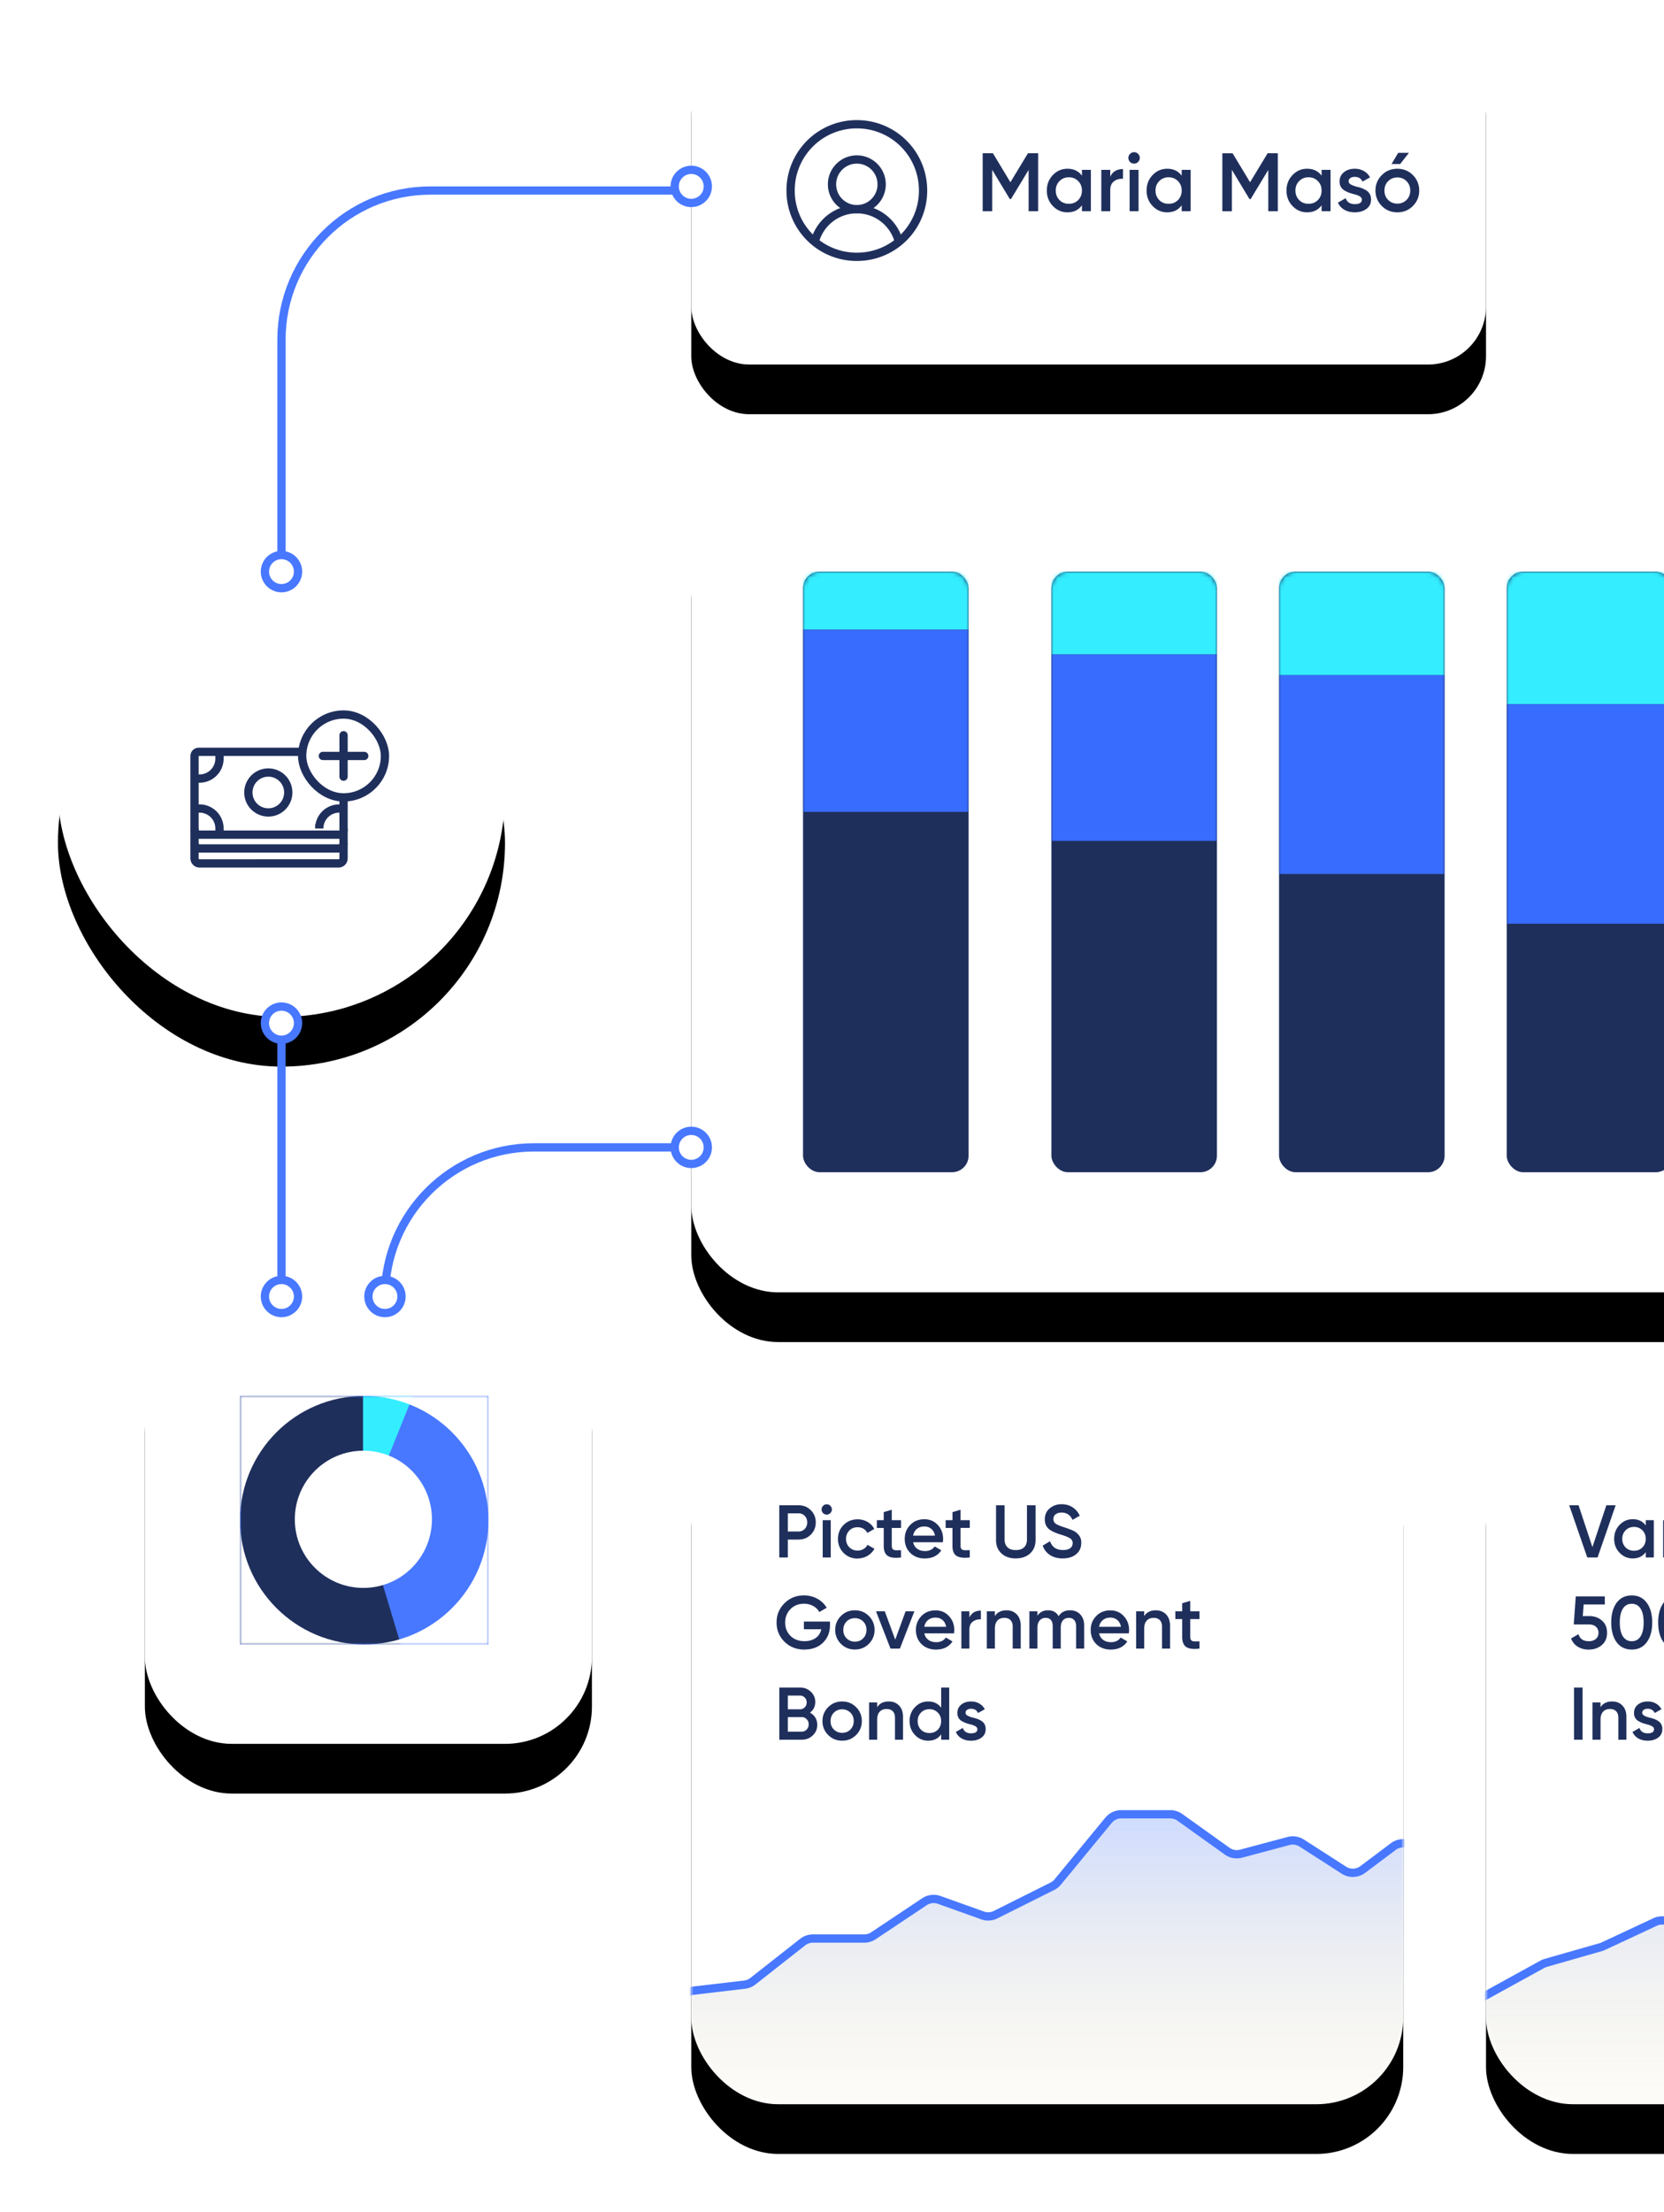 <svg xmlns="http://www.w3.org/2000/svg" xmlns:xlink="http://www.w3.org/1999/xlink" width="402" height="534"><style><![CDATA[.B{fill:#fff}.C{fill:#1f2f5c}.D{stroke-width:2}.E{fill:#000}.F{fill:#34edff}.G{mask:url(#R)}.H{fill:#386cff}.I{fill-rule:nonzero}.J{stroke:#4878ff}]]></style><defs><rect id="A" width="192" height="86" rx="14"/><filter x="-14.1%" y="-17.4%" width="128.1%" height="162.8%" id="B"><feOffset dy="12" in="SourceAlpha"/><feGaussianBlur stdDeviation="7"/><feColorMatrix values="0 0 0 0 0 0 0 0 0 0 0 0 0 0 0 0 0 0 0.087 0"/></filter><rect id="C" width="108" height="108" rx="54"/><filter x="-25.0%" y="-13.9%" width="150.0%" height="150.0%" id="D"><feOffset dy="12" in="SourceAlpha"/><feGaussianBlur stdDeviation="7"/><feColorMatrix values="0 0 0 0 0 0 0 0 0 0 0 0 0 0 0 0 0 0 0.087 0"/></filter><rect id="E" width="108" height="108" rx="21"/><path id="F" d="M0 0h60v60H0z"/><rect id="G" width="485" height="200" rx="21"/><filter x="-5.6%" y="-7.5%" width="111.1%" height="127.0%" id="H"><feOffset dy="12" in="SourceAlpha"/><feGaussianBlur stdDeviation="7"/><feColorMatrix values="0 0 0 0 0 0 0 0 0 0 0 0 0 0 0 0 0 0 0.087 0"/></filter><rect id="I" width="40" height="145" rx="4"/><rect id="J" width="40" height="145" rx="4"/><rect id="K" width="40" height="145" rx="4"/><rect id="L" width="40" height="145" rx="4"/><rect id="M" width="172" height="172" rx="21"/><filter x="-15.7%" y="-8.7%" width="131.4%" height="131.4%" id="N"><feOffset dy="12" in="SourceAlpha"/><feGaussianBlur stdDeviation="7"/><feColorMatrix values="0 0 0 0 0 0 0 0 0 0 0 0 0 0 0 0 0 0 0.087 0"/></filter><linearGradient x1="50.421%" y1="98.771%" x2="50.421%" y2="0.843%" id="O"><stop stop-color="#e5bb28" stop-opacity="0" offset="0%"/><stop stop-color="#386cff" stop-opacity=".238" offset="100%"/></linearGradient><rect id="P" width="172" height="172" rx="21"/><path id="Q" d="M69 66.128h0v3.615c0 .666-.537 1.205-1.2 1.205H34.2c-.663 0-1.2-.54-1.2-1.205v-3.615"/></defs><g transform="translate(14 2)" fill="none" fill-rule="evenodd"><g transform="translate(153)"><use filter="url(#B)" xlink:href="#A" class="E"/><use xlink:href="#A" class="B"/><path d="M72.7 49V39l4.26 7.06h.28l4.26-7.04V49h2.3V35h-2.46l-4.24 7-4.22-7H70.4v14h2.3zm18.18.26c1.52 0 2.687-.567 3.5-1.7h0V49h2.16V39h-2.16v1.42c-.813-1.12-1.98-1.68-3.5-1.68-1.373 0-2.547.507-3.52 1.52S85.9 42.52 85.9 44s.487 2.727 1.46 3.74 2.147 1.52 3.52 1.52zm.34-2.06c-.907 0-1.66-.3-2.26-.9-.6-.627-.9-1.393-.9-2.3 0-.92.3-1.68.9-2.28.6-.613 1.353-.92 2.26-.92s1.66.307 2.26.92c.6.6.9 1.36.9 2.28s-.3 1.687-.9 2.3c-.6.6-1.353.9-2.26.9zm10 1.8v-5.04c0-1.027.307-1.76.92-2.2.627-.453 1.347-.653 2.16-.6h0v-2.34c-1.507 0-2.533.62-3.08 1.86h0V39h-2.16v10h2.16zm5.76-11.5a1.31 1.31 0 0 0 .96-.4c.28-.28.42-.607.42-.98a1.31 1.31 0 0 0-.4-.96 1.3 1.3 0 0 0-.98-.42 1.3 1.3 0 0 0-.98.42 1.31 1.31 0 0 0-.4.96c0 .373.133.7.4.98.28.267.607.4.98.4zm1.08 11.5V39h-2.16v10h2.16zm6.92.26c1.52 0 2.687-.567 3.5-1.7h0V49h2.16V39h-2.16v1.42c-.813-1.12-1.98-1.68-3.5-1.68-1.373 0-2.547.507-3.52 1.52S110 42.52 110 44s.487 2.727 1.46 3.74 2.147 1.52 3.52 1.52zm.34-2.06c-.907 0-1.66-.3-2.26-.9-.6-.627-.9-1.393-.9-2.3 0-.92.3-1.68.9-2.28.6-.613 1.353-.92 2.26-.92s1.66.307 2.26.92c.6.6.9 1.36.9 2.28s-.3 1.687-.9 2.3c-.6.6-1.353.9-2.26.9zM130.6 49V39l4.26 7.06h.28l4.26-7.04V49h2.3V35h-2.46L135 42l-4.22-7h-2.48v14h2.3zm18.18.26c1.52 0 2.687-.567 3.5-1.7h0V49h2.16V39h-2.16v1.42c-.813-1.12-1.98-1.68-3.5-1.68-1.373 0-2.547.507-3.52 1.52s-1.46 2.26-1.46 3.74.487 2.727 1.46 3.74 2.147 1.52 3.52 1.52zm.34-2.06c-.907 0-1.66-.3-2.26-.9-.6-.627-.9-1.393-.9-2.3 0-.92.3-1.68.9-2.28.6-.613 1.353-.92 2.26-.92s1.66.307 2.26.92c.6.6.9 1.36.9 2.28s-.3 1.687-.9 2.3c-.6.6-1.353.9-2.26.9zm11.2 2.06c1.107 0 2.033-.273 2.78-.82s1.12-1.3 1.12-2.26c.013-.507-.083-.95-.3-1.33s-.503-.687-.9-.92-.753-.4-1.1-.53-.753-.233-1.22-.34c-.613-.173-1.08-.357-1.4-.55s-.48-.443-.48-.75a.89.89 0 0 1 .41-.78c.273-.187.623-.28 1.05-.28.92 0 1.547.38 1.88 1.14h0l1.82-1.02a3.74 3.74 0 0 0-1.49-1.53c-.647-.367-1.383-.55-2.2-.55-1.04 0-1.913.28-2.62.84a2.71 2.71 0 0 0-1.04 2.22c-.013.493.083.927.3 1.3s.507.673.9.9a7.11 7.11 0 0 0 1.08.52c.327.12.73.24 1.2.36 1.267.307 1.9.733 1.9 1.28 0 .747-.567 1.12-1.7 1.12-1.147 0-1.887-.48-2.22-1.44h0l-1.86 1.08c.32.733.833 1.307 1.54 1.72s1.553.62 2.54.62zm10.94-11.66l2.12-2.7h-2.6l-1.6 2.7h2.08zm-.68 11.66c1.48 0 2.727-.507 3.74-1.52a5.09 5.09 0 0 0 1.54-3.74 5.09 5.09 0 0 0-1.54-3.74c-1.013-1.013-2.26-1.52-3.74-1.52s-2.727.507-3.74 1.52A5.09 5.09 0 0 0 165.3 44a5.09 5.09 0 0 0 1.54 3.74c1.013 1.013 2.26 1.52 3.74 1.52zm0-2.1c-.88 0-1.62-.3-2.22-.9s-.9-1.353-.9-2.26.3-1.66.9-2.26 1.34-.9 2.22-.9 1.62.3 2.22.9.9 1.353.9 2.26-.3 1.66-.9 2.26-1.34.9-2.22.9z" class="C I"/><g stroke="#1f2f5c" class="D"><path d="M50.052 55.956C48.747 51.64 44.74 48.5 40 48.5c-4.757 0-8.775 3.163-10.065 7.5"/><path d="M40 28a15.95 15.95 0 0 0-16 16 15.95 15.95 0 0 0 16 16 15.95 15.95 0 0 0 16-16 15.95 15.95 0 0 0-16-16z"/><circle cx="40" cy="42.5" r="6"/></g></g><g transform="translate(0 135.5)"><use filter="url(#D)" xlink:href="#C" class="E"/><use xlink:href="#C" class="B"/><g stroke="#1f2f5c" class="D"><use xlink:href="#Q"/><use xlink:href="#Q" y="-3.615"/><rect x="33" y="44" width="36" height="20" rx="1"/><circle cx="50.821" cy="53.821" r="4.821"/><path d="M63.128 45.64a4.82 4.82 0 0 0 4.821 4.821"/><path d="M39.026 45.64a4.82 4.82 0 0 1-4.821 4.821m28.923 12.052a4.82 4.82 0 0 1 4.821-4.821m-28.923 4.82a4.82 4.82 0 0 0-4.821-4.821" stroke-linecap="square"/><rect x="59" y="35" width="20" height="20" rx="10" class="B"/><g stroke-linecap="round" stroke-linejoin="round"><path d="M69 40v10"/><path d="M64 45h10"/></g></g></g><g transform="translate(21 311)"><use filter="url(#D)" xlink:href="#E" class="E"/><use xlink:href="#E" class="B"/><g transform="translate(23 24)"><mask id="R" class="B"><use xlink:href="#F"/></mask><use fill="#4878ff" xlink:href="#F"/><path d="M0 0h29.73v29.793L38.815 60H0z" class="C G"/><path transform="matrix(-1 0 0 1 89.289 0)" d="M59.573 0v29.858L47.547 0H29.716z" class="F G"/><g class="B G"><path d="M60 0v60H30c16.57 0 30-13.43 30-30S46.57 0 30 0 0 13.43 0 30s13.43 30 30 30H0V0h60z"/><circle cx="29.787" cy="29.787" r="16.564"/></g></g></g><g transform="translate(153 110)"><use filter="url(#H)" xlink:href="#G" class="E"/><use xlink:href="#G" class="B"/><g transform="translate(27 26)"><mask id="S" class="B"><use xlink:href="#I"/></mask><use xlink:href="#I" class="C"/><path mask="url(#S)" d="M0 0h40v14H0z" class="F"/><path mask="url(#S)" d="M0 14h40v44H0z" class="H"/><g transform="translate(60)"><mask id="T" class="B"><use xlink:href="#J"/></mask><use xlink:href="#J" class="C"/><path mask="url(#T)" d="M0 0h40v20H0z" class="F"/><path mask="url(#T)" d="M0 20h40v45H0z" class="H"/></g><g transform="translate(115)"><mask id="U" class="B"><use xlink:href="#K"/></mask><use xlink:href="#K" class="C"/><path mask="url(#U)" d="M0 0h40v25H0z" class="F"/><path mask="url(#U)" d="M0 25h40v48H0z" class="H"/></g><g transform="translate(170)"><mask id="V" class="B"><use xlink:href="#L"/></mask><use xlink:href="#L" class="C"/><path mask="url(#V)" d="M0 0h40v32H0z" class="F"/><path mask="url(#V)" d="M0 32h40v53H0z" class="H"/></g></g></g><g transform="translate(153 334)"><mask id="W" class="B"><use xlink:href="#M"/></mask><use filter="url(#N)" xlink:href="#M" class="E"/><use xlink:href="#M" class="B"/><path d="M23.33 40v-4.32h2.574c1.188 0 2.178-.396 2.97-1.188.804-.804 1.206-1.788 1.206-2.952 0-1.176-.402-2.16-1.206-2.952-.792-.792-1.782-1.188-2.97-1.188h0-4.644V40h2.07zm2.574-6.264H23.33v-4.392h2.574c.612 0 1.116.207 1.512.62s.594.94.594 1.575-.198 1.16-.594 1.575-.9.62-1.512.62h0zm6.822-4.086c.336 0 .624-.12.864-.36.252-.252.378-.546.378-.882s-.12-.624-.36-.864a1.17 1.17 0 0 0-.882-.378 1.17 1.17 0 0 0-.882.378c-.24.24-.36.528-.36.864s.12.63.36.882c.252.24.546.36.882.36zM33.698 40v-9h-1.944v9h1.944zm6.498.234c.864 0 1.66-.2 2.385-.63s1.28-1 1.665-1.7h0l-1.674-.954c-.216.432-.537.77-.963 1.017a2.81 2.81 0 0 1-1.431.369c-.792 0-1.458-.27-1.998-.8-.528-.552-.792-1.224-.792-2.016s.264-1.464.792-2.016c.54-.54 1.206-.8 1.998-.8.54 0 1.017.123 1.43.37s.723.585.927 1.017h0l1.674-.972c-.36-.708-.9-1.272-1.62-1.692s-1.518-.63-2.394-.63c-1.356 0-2.5.456-3.402 1.368-.9.9-1.35 2.022-1.35 3.366 0 1.32.45 2.442 1.35 3.366.912.912 2.046 1.368 3.402 1.368zm7.272-.62c.648.438 1.716.567 3.204.387h0v-1.746l-1.233.01c-.33-.018-.58-.108-.747-.27s-.252-.43-.252-.8h0v-4.32h2.232V31H48.44v-2.52l-1.944.576V31H44.84v1.872h1.656v4.32c0 1.176.324 1.983.972 2.42zm9 .62c1.752 0 3.066-.654 3.942-1.962h0l-1.602-.936c-.528.744-1.302 1.116-2.322 1.116-.756 0-1.39-.186-1.9-.558s-.837-.894-.98-1.566h7.164c.048-.3.072-.57.072-.8 0-1.32-.426-2.442-1.278-3.366s-1.932-1.386-3.24-1.386c-1.404 0-2.544.456-3.42 1.368-.888.912-1.332 2.034-1.332 3.366 0 1.368.45 2.502 1.35 3.402.912.888 2.094 1.332 3.546 1.332zm2.412-5.5h-5.292c.132-.684.438-1.224.918-1.62s1.08-.594 1.8-.594c.66 0 1.22.192 1.683.576s.76.93.89 1.638h0zm5.202 4.87c.648.438 1.716.567 3.204.387h0v-1.746l-1.233.01c-.33-.018-.58-.108-.747-.27s-.252-.43-.252-.8h0v-4.32h2.232V31h-2.232v-2.52l-1.944.576V31h-1.656v1.872H63.1v4.32c0 1.176.324 1.983.972 2.42zm14.328.62c1.416 0 2.562-.396 3.438-1.188.888-.816 1.332-1.9 1.332-3.222h0V27.4H81.1v8.298c0 .78-.23 1.395-.693 1.845s-1.13.675-2.007.675-1.545-.225-2.007-.675-.693-1.065-.693-1.845h0V27.4h-2.07v8.424c0 1.332.444 2.406 1.332 3.222.876.792 2.022 1.188 3.438 1.188zm11.34 0c1.344 0 2.418-.33 3.222-1 .828-.672 1.242-1.578 1.242-2.718.072-.996-.36-1.86-1.296-2.592-.228-.18-.534-.348-.918-.504l-.936-.36-1.044-.36c-.972-.3-1.638-.585-1.998-.855s-.54-.64-.54-1.107c0-.48.18-.86.54-1.143s.84-.423 1.44-.423c1.236 0 2.118.588 2.646 1.764h0l1.746-1.008c-.408-.876-.993-1.557-1.755-2.043s-1.64-.73-2.637-.73c-1.128 0-2.082.33-2.862 1-.792.648-1.188 1.53-1.188 2.646s.408 1.962 1.224 2.538c.672.444 1.554.828 2.646 1.152 1.068.324 1.812.624 2.232.9a1.32 1.32 0 0 1 .63 1.17c0 .504-.198.906-.594 1.206s-.978.45-1.746.45c-1.584 0-2.628-.708-3.132-2.124h0L84.9 37.138c.336.972.927 1.73 1.773 2.277s1.875.82 3.087.82zm-62.406 22c1.848 0 3.336-.546 4.464-1.638 1.14-1.104 1.7-2.52 1.7-4.248h0v-.864h-6.3v1.854h4.212c-.192.888-.642 1.6-1.35 2.106s-1.614.774-2.718.774c-1.38 0-2.508-.426-3.384-1.278-.852-.852-1.278-1.926-1.278-3.222 0-1.284.426-2.364 1.278-3.24.852-.864 1.938-1.296 3.258-1.296.816 0 1.554.18 2.214.54s1.158.846 1.494 1.458h0l1.782-1.026c-.54-.924-1.3-1.653-2.277-2.187s-2.05-.8-3.213-.8c-1.872 0-3.444.636-4.716 1.908-1.26 1.26-1.9 2.802-1.9 4.626 0 1.836.63 3.384 1.9 4.644 1.272 1.26 2.88 1.9 4.824 1.9zm12.186 0c1.332 0 2.454-.456 3.366-1.368a4.58 4.58 0 0 0 1.386-3.366 4.58 4.58 0 0 0-1.386-3.366c-.912-.912-2.034-1.368-3.366-1.368s-2.454.456-3.366 1.368a4.58 4.58 0 0 0-1.386 3.366 4.58 4.58 0 0 0 1.386 3.366c.912.912 2.034 1.368 3.366 1.368zm0-1.9c-.792 0-1.458-.27-1.998-.8s-.8-1.218-.8-2.034.27-1.494.8-2.034 1.206-.8 1.998-.8 1.458.27 1.998.8.8 1.218.8 2.034-.27 1.494-.8 2.034-1.206.8-1.998.8zM50.402 62l3.5-9h-2.124l-2.502 6.84-2.52-6.84h-2.124l3.5 9h2.25zm8.766.234c1.752 0 3.066-.654 3.942-1.962h0l-1.602-.936c-.528.744-1.302 1.116-2.322 1.116-.756 0-1.39-.186-1.9-.558s-.837-.894-.98-1.566h7.164c.048-.3.072-.57.072-.8 0-1.32-.426-2.442-1.278-3.366s-1.932-1.386-3.24-1.386c-1.404 0-2.544.456-3.42 1.368-.888.912-1.332 2.034-1.332 3.366 0 1.368.45 2.502 1.35 3.402.912.888 2.094 1.332 3.546 1.332zm2.412-5.5h-5.292c.132-.684.438-1.224.918-1.62s1.08-.594 1.8-.594c.66 0 1.22.192 1.683.576s.76.93.89 1.638h0zM67.196 62v-4.536c0-.924.276-1.584.828-1.98.564-.408 1.212-.588 1.944-.54h0v-2.106c-1.356 0-2.28.558-2.772 1.674h0V53h-1.944v9h1.944zm6.156 0v-4.824c0-.852.204-1.497.612-1.935s.966-.657 1.674-.657c.624 0 1.116.18 1.476.54s.54.876.54 1.548h0V62h1.944v-5.526c0-1.14-.315-2.043-.945-2.71s-1.467-1-2.51-1c-1.26 0-2.2.462-2.8 1.386h0V53h-1.944v9h1.944zm10.278 0v-5.04c0-.768.183-1.356.55-1.764s.85-.612 1.45-.612c.54 0 .957.17 1.25.513s.44.825.44 1.45h0V62h1.944v-5.04c0-.78.174-1.37.522-1.773s.828-.603 1.44-.603c.54 0 .966.174 1.278.522s.468.828.468 1.44h0V62h1.944v-5.58c0-1.116-.312-2.004-.936-2.664s-1.446-1-2.466-1c-1.248 0-2.166.474-2.754 1.422-.552-.948-1.404-1.422-2.556-1.422-1.14 0-1.998.438-2.574 1.314h0V53h-1.944v9h1.944zm17.766.234c1.752 0 3.066-.654 3.942-1.962h0l-1.602-.936c-.528.744-1.302 1.116-2.322 1.116-.756 0-1.39-.186-1.9-.558s-.837-.894-.98-1.566h7.164c.048-.3.072-.57.072-.8 0-1.32-.426-2.442-1.278-3.366s-1.932-1.386-3.24-1.386c-1.404 0-2.544.456-3.42 1.368-.888.912-1.332 2.034-1.332 3.366 0 1.368.45 2.502 1.35 3.402.912.888 2.094 1.332 3.546 1.332zm2.412-5.5h-5.292c.132-.684.438-1.224.918-1.62s1.08-.594 1.8-.594c.66 0 1.22.192 1.683.576s.76.93.89 1.638h0zM109.424 62v-4.824c0-.852.204-1.497.612-1.935s.966-.657 1.674-.657c.624 0 1.116.18 1.476.54s.54.876.54 1.548h0V62h1.944v-5.526c0-1.14-.315-2.043-.945-2.71s-1.467-1-2.51-1c-1.26 0-2.2.462-2.8 1.386h0V53h-1.944v9h1.944zm10.152-.387c.648.438 1.716.567 3.204.387h0v-1.746l-1.233.01c-.33-.018-.58-.108-.747-.27s-.252-.43-.252-.8h0v-4.32h2.232V53h-2.232v-2.52l-1.944.576V53h-1.656v1.872h1.656v4.32c0 1.176.324 1.983.972 2.42zM26.66 84c1.056 0 1.95-.342 2.682-1.026s1.098-1.542 1.098-2.574c0-.648-.156-1.227-.468-1.737s-.744-.91-1.296-1.197c.852-.636 1.278-1.494 1.278-2.574a3.26 3.26 0 0 0-1.08-2.484c-.708-.672-1.578-1.008-2.6-1.008h0-5.004V84h5.4zm-.396-7.344H23.33v-3.312h2.934a1.55 1.55 0 0 1 1.152.477c.312.318.468.71.468 1.18s-.156.86-.468 1.18a1.55 1.55 0 0 1-1.152.477h0zm.396 5.4h-3.33v-3.528h3.33a1.62 1.62 0 0 1 1.215.513c.33.342.495.76.495 1.25s-.165.91-.495 1.25a1.62 1.62 0 0 1-1.215.513h0zm9.792 2.178c1.332 0 2.454-.456 3.366-1.368a4.58 4.58 0 0 0 1.386-3.366 4.58 4.58 0 0 0-1.386-3.366c-.912-.912-2.034-1.368-3.366-1.368s-2.454.456-3.366 1.368A4.58 4.58 0 0 0 31.7 79.5a4.58 4.58 0 0 0 1.386 3.366c.912.912 2.034 1.368 3.366 1.368zm0-1.9c-.792 0-1.458-.27-1.998-.8s-.8-1.218-.8-2.034.27-1.494.8-2.034 1.206-.8 1.998-.8 1.458.27 1.998.8.8 1.218.8 2.034-.27 1.494-.8 2.034-1.206.8-1.998.8zM44.912 84v-4.824c0-.852.204-1.497.612-1.935s.966-.657 1.674-.657c.624 0 1.116.18 1.476.54s.54.876.54 1.548h0V84h1.944v-5.526c0-1.14-.315-2.043-.945-2.71s-1.467-1-2.51-1c-1.26 0-2.2.462-2.8 1.386h0V75h-1.944v9h1.944zm12.312.234c1.368 0 2.418-.5 3.15-1.53h0V84h1.944V71.4h-1.944v4.878c-.732-1.008-1.782-1.512-3.15-1.512-1.236 0-2.292.456-3.168 1.368s-1.314 2.034-1.314 3.366.438 2.454 1.314 3.366 1.932 1.368 3.168 1.368zm.306-1.854c-.816 0-1.494-.27-2.034-.8-.54-.564-.8-1.254-.8-2.07 0-.828.27-1.512.8-2.052.54-.552 1.218-.828 2.034-.828s1.494.276 2.034.828c.54.54.8 1.224.8 2.052s-.27 1.518-.8 2.07c-.54.54-1.218.8-2.034.8zm10.08 1.854c.996 0 1.83-.246 2.502-.738s1.008-1.17 1.008-2.034c.012-.456-.075-.855-.26-1.197s-.453-.618-.8-.828-.678-.37-1-.477a10.64 10.64 0 0 0-1.098-.306c-.552-.156-.972-.32-1.26-.495s-.432-.4-.432-.675a.8.8 0 0 1 .369-.702c.246-.168.56-.252.945-.252.828 0 1.392.342 1.692 1.026h0l1.638-.918c-.312-.588-.76-1.047-1.34-1.377s-1.245-.495-1.99-.495c-.936 0-1.722.252-2.358.756-.624.504-.936 1.17-.936 1.998-.012.444.075.834.26 1.17a2.1 2.1 0 0 0 .81.81 6.4 6.4 0 0 0 .972.468c.294.108.657.216 1.09.324 1.14.276 1.7.66 1.7 1.152 0 .672-.5 1.008-1.53 1.008-1.032 0-1.698-.432-1.998-1.296h0l-1.674.972c.288.66.75 1.176 1.386 1.548s1.398.558 2.286.558z" mask="url(#W)" class="C I"/><path d="M.533 144.584l12.35-1.453a4 4 0 0 0 2.004-.827l12.027-9.45a4 4 0 0 1 2.471-.855H41.79a4 4 0 0 0 2.219-.672l12.32-8.214a4 4 0 0 1 3.564-.439l10.5 3.75a4 4 0 0 0 3.134-.189l13.714-6.857a4 4 0 0 0 1.299-1.035l12.26-14.888a4 4 0 0 1 3.088-1.457h11.83a4 4 0 0 1 2.325.745l11.423 8.16a4 4 0 0 0 3.356.61l11.47-3.06a4 4 0 0 1 3.194.5l10.175 6.54a4 4 0 0 0 4.563-.165l7.376-5.532a4 4 0 0 1 6.4 3.2v71a4 4 0 0 1-4 4H1a4 4 0 0 1-4-4v-35.443a4 4 0 0 1 3.533-3.973z" fill="url(#O)" mask="url(#W)" class="D J"/></g><g transform="translate(345 334)"><mask id="X" class="B"><use xlink:href="#P"/></mask><use filter="url(#N)" xlink:href="#P" class="E"/><use xlink:href="#P" class="B"/><path d="M26.948 40l4.374-12.6h-2.25l-3.366 10.098L22.358 27.4H20.1L24.464 40h2.484zm8.496.234c1.368 0 2.418-.5 3.15-1.53h0V40h1.944v-9h-1.944v1.278c-.732-1.008-1.782-1.512-3.15-1.512-1.236 0-2.292.456-3.168 1.368s-1.314 2.034-1.314 3.366.438 2.454 1.314 3.366 1.932 1.368 3.168 1.368zm.306-1.854c-.816 0-1.494-.27-2.034-.8-.54-.564-.8-1.254-.8-2.07 0-.828.27-1.512.8-2.052.54-.552 1.218-.828 2.034-.828s1.494.276 2.034.828c.54.54.8 1.224.8 2.052s-.27 1.518-.8 2.07c-.54.54-1.218.8-2.034.8zm9 1.62v-4.824c0-.852.204-1.497.612-1.935s.966-.657 1.674-.657c.624 0 1.116.18 1.476.54s.54.876.54 1.548h0V40h1.944v-5.526c0-1.14-.315-2.043-.945-2.71s-1.467-1-2.51-1c-1.26 0-2.2.462-2.8 1.386h0V31h-1.944v9h1.944zm12.78 3.834c1.296 0 2.388-.366 3.276-1.098.9-.732 1.35-1.782 1.35-3.15h0V31h-1.908v1.332c-.732-1.044-1.776-1.566-3.132-1.566a4.29 4.29 0 0 0-3.222 1.368c-.876.888-1.314 1.98-1.314 3.276 0 1.284.438 2.382 1.314 3.294.888.9 1.962 1.35 3.222 1.35 1.356 0 2.4-.522 3.132-1.566h0v1.098c0 .78-.237 1.39-.71 1.827s-1.13.657-1.97.657c-1.284 0-2.16-.462-2.628-1.386h0l-1.674.972c.768 1.452 2.2 2.178 4.266 2.178zm-.144-5.598c-.816 0-1.5-.27-2.052-.8-.54-.54-.8-1.212-.8-2.016s.27-1.476.8-2.016c.552-.54 1.236-.8 2.052-.8s1.494.27 2.034.8c.552.54.828 1.212.828 2.016s-.276 1.476-.828 2.016c-.54.54-1.218.8-2.034.8zM67.7 40.234c1.26 0 2.2-.462 2.8-1.386h0V40h1.944v-9H70.5v4.824c0 .852-.204 1.497-.612 1.935s-.966.657-1.674.657c-.624 0-1.116-.18-1.476-.54s-.54-.876-.54-1.548h0V31h-1.944v5.526c0 1.14.315 2.043.945 2.71s1.467 1 2.51 1zm10.98 0c1.368 0 2.418-.5 3.15-1.53h0V40h1.944v-9H81.83v1.278c-.732-1.008-1.782-1.512-3.15-1.512-1.236 0-2.292.456-3.168 1.368s-1.314 2.034-1.314 3.366.438 2.454 1.314 3.366 1.932 1.368 3.168 1.368zm.306-1.854c-.816 0-1.494-.27-2.034-.8-.54-.564-.8-1.254-.8-2.07 0-.828.27-1.512.8-2.052.54-.552 1.218-.828 2.034-.828s1.494.276 2.034.828c.54.54.8 1.224.8 2.052s-.27 1.518-.8 2.07c-.54.54-1.218.8-2.034.8zm9 1.62v-4.536c0-.924.276-1.584.828-1.98.564-.408 1.212-.588 1.944-.54h0v-2.106c-1.356 0-2.28.558-2.772 1.674h0V31h-1.944v9h1.944zm7.776.234c1.368 0 2.418-.5 3.15-1.53h0V40h1.944V27.4h-1.944v4.878c-.732-1.008-1.782-1.512-3.15-1.512-1.236 0-2.292.456-3.168 1.368S91.28 34.168 91.28 35.5s.438 2.454 1.314 3.366 1.932 1.368 3.168 1.368zm.306-1.854c-.816 0-1.494-.27-2.034-.8-.54-.564-.8-1.254-.8-2.07 0-.828.27-1.512.8-2.052.54-.552 1.218-.828 2.034-.828s1.494.276 2.034.828c.54.54.8 1.224.8 2.052s-.27 1.518-.8 2.07c-.54.54-1.218.8-2.034.8zm16.326 1.854c1.416 0 2.562-.396 3.438-1.188.888-.816 1.332-1.9 1.332-3.222h0V27.4h-2.07v8.298c0 .78-.23 1.395-.693 1.845s-1.13.675-2.007.675-1.545-.225-2.007-.675-.693-1.065-.693-1.845h0V27.4h-2.07v8.424c0 1.332.444 2.406 1.332 3.222.876.792 2.022 1.188 3.438 1.188zm11.34 0c1.344 0 2.418-.33 3.222-1 .828-.672 1.242-1.578 1.242-2.718.072-.996-.36-1.86-1.296-2.592-.228-.18-.534-.348-.918-.504l-.936-.36-1.044-.36c-.972-.3-1.638-.585-1.998-.855s-.54-.64-.54-1.107c0-.48.18-.86.54-1.143s.84-.423 1.44-.423c1.236 0 2.118.588 2.646 1.764h0l1.746-1.008c-.408-.876-.993-1.557-1.755-2.043s-1.64-.73-2.637-.73c-1.128 0-2.082.33-2.862 1-.792.648-1.188 1.53-1.188 2.646s.408 1.962 1.224 2.538c.672.444 1.554.828 2.646 1.152 1.068.324 1.812.624 2.232.9a1.32 1.32 0 0 1 .63 1.17c0 .504-.198.906-.594 1.206s-.978.45-1.746.45c-1.584 0-2.628-.708-3.132-2.124h0l-1.782 1.044c.336.972.927 1.73 1.773 2.277s1.875.82 3.087.82zm-98.9 22c1.248 0 2.292-.36 3.132-1.08.852-.72 1.278-1.7 1.278-2.97s-.414-2.244-1.242-2.952c-.828-.72-1.842-1.08-3.042-1.08h0-1.584l.216-2.808h5.112V49.4h-7.02l-.486 6.768h3.672c.696 0 1.254.183 1.674.55s.63.855.63 1.467c0 .624-.213 1.12-.64 1.485s-.993.55-1.7.55c-1.32 0-2.154-.57-2.502-1.7h0l-1.782 1.026c.324.864.864 1.53 1.62 1.998s1.644.702 2.664.702zm10.368 0c1.56 0 2.772-.594 3.636-1.782.876-1.176 1.314-2.76 1.314-4.752s-.438-3.576-1.314-4.752c-.864-1.188-2.076-1.782-3.636-1.782-1.548 0-2.766.594-3.654 1.782-.864 1.188-1.296 2.772-1.296 4.752s.432 3.564 1.296 4.752c.888 1.188 2.106 1.782 3.654 1.782zm0-2.016c-.924 0-1.635-.4-2.133-1.17s-.747-1.896-.747-3.348.25-2.568.747-3.348 1.21-1.17 2.133-1.17c.936 0 1.65.4 2.142 1.17s.738 1.896.738 3.348-.246 2.568-.738 3.348-1.206 1.17-2.142 1.17zm11.34 2.016c1.56 0 2.772-.594 3.636-1.782.876-1.176 1.314-2.76 1.314-4.752s-.438-3.576-1.314-4.752c-.864-1.188-2.076-1.782-3.636-1.782-1.548 0-2.766.594-3.654 1.782-.864 1.188-1.296 2.772-1.296 4.752s.432 3.564 1.296 4.752c.888 1.188 2.106 1.782 3.654 1.782zm0-2.016c-.924 0-1.635-.4-2.133-1.17s-.747-1.896-.747-3.348.25-2.568.747-3.348 1.21-1.17 2.133-1.17c.936 0 1.65.4 2.142 1.17s.738 1.896.738 3.348-.246 2.568-.738 3.348-1.206 1.17-2.142 1.17zm15.624 2.016c1.344 0 2.418-.33 3.222-1 .828-.672 1.242-1.578 1.242-2.718.072-.996-.36-1.86-1.296-2.592-.228-.18-.534-.348-.918-.504l-.936-.36-1.044-.36c-.972-.3-1.638-.585-1.998-.855s-.54-.64-.54-1.107c0-.48.18-.86.54-1.143s.84-.423 1.44-.423c1.236 0 2.118.588 2.646 1.764h0l1.746-1.008c-.408-.876-.993-1.557-1.755-2.043s-1.64-.73-2.637-.73c-1.128 0-2.082.33-2.862 1-.792.648-1.188 1.53-1.188 2.646s.408 1.962 1.224 2.538c.672.444 1.554.828 2.646 1.152 1.068.324 1.812.624 2.232.9a1.32 1.32 0 0 1 .63 1.17c0 .504-.198.906-.594 1.206s-.978.45-1.746.45c-1.584 0-2.628-.708-3.132-2.124h0l-1.782 1.044c.336.972.927 1.73 1.773 2.277s1.875.82 3.087.82zm7.668-.62c.648.438 1.716.567 3.204.387h0v-1.746l-1.233.01c-.33-.018-.58-.108-.747-.27s-.252-.43-.252-.8h0v-4.32h2.232V53h-2.232v-2.52l-1.944.576V53h-1.656v1.872h1.656v4.32c0 1.176.324 1.983.972 2.42zm8.856.62c1.332 0 2.454-.456 3.366-1.368a4.58 4.58 0 0 0 1.386-3.366 4.58 4.58 0 0 0-1.386-3.366c-.912-.912-2.034-1.368-3.366-1.368s-2.454.456-3.366 1.368a4.58 4.58 0 0 0-1.386 3.366 4.58 4.58 0 0 0 1.386 3.366c.912.912 2.034 1.368 3.366 1.368zm0-1.9c-.792 0-1.458-.27-1.998-.8s-.8-1.218-.8-2.034.27-1.494.8-2.034 1.206-.8 1.998-.8 1.458.27 1.998.8.8 1.218.8 2.034-.27 1.494-.8 2.034-1.206.8-1.998.8zm10.764 1.9c.864 0 1.66-.2 2.385-.63s1.28-1 1.665-1.7h0l-1.674-.954c-.216.432-.537.77-.963 1.017a2.81 2.81 0 0 1-1.431.369c-.792 0-1.458-.27-1.998-.8-.528-.552-.792-1.224-.792-2.016s.264-1.464.792-2.016c.54-.54 1.206-.8 1.998-.8.54 0 1.017.123 1.43.37s.723.585.927 1.017h0l1.674-.972c-.36-.708-.9-1.272-1.62-1.692s-1.518-.63-2.394-.63c-1.356 0-2.5.456-3.402 1.368-.9.9-1.35 2.022-1.35 3.366 0 1.32.45 2.442 1.35 3.366.912.912 2.046 1.368 3.402 1.368zM96.842 62v-4.158l3.7 4.158h2.322l-4.104-4.6 3.96-4.4h-2.376l-3.492 3.978V49.4h-1.944V62h1.944zm14.022 0V49.4h-2.07V62h2.07zm4.338 0v-4.824c0-.852.204-1.497.612-1.935s.966-.657 1.674-.657c.624 0 1.116.18 1.476.54s.54.876.54 1.548h0V62h1.944v-5.526c0-1.14-.315-2.043-.945-2.71s-1.467-1-2.51-1c-1.26 0-2.2.462-2.8 1.386h0V53h-1.944v9h1.944zm12.312.234c1.368 0 2.418-.5 3.15-1.53h0V62h1.944V49.4h-1.944v4.878c-.732-1.008-1.782-1.512-3.15-1.512-1.236 0-2.292.456-3.168 1.368s-1.314 2.034-1.314 3.366.438 2.454 1.314 3.366 1.932 1.368 3.168 1.368zm.306-1.854c-.816 0-1.494-.27-2.034-.8-.54-.564-.8-1.254-.8-2.07 0-.828.27-1.512.8-2.052.54-.552 1.218-.828 2.034-.828s1.494.276 2.034.828c.54.54.8 1.224.8 2.052s-.27 1.518-.8 2.07c-.54.54-1.218.8-2.034.8zm8.226 1.836a1.3 1.3 0 0 0 1.35-1.35 1.3 1.3 0 0 0-1.35-1.35 1.29 1.29 0 0 0-.963.396c-.258.264-.387.582-.387.954a1.3 1.3 0 0 0 1.35 1.35zM23.33 84V71.4h-2.07V84h2.07zm4.338 0v-4.824c0-.852.204-1.497.612-1.935s.966-.657 1.674-.657c.624 0 1.116.18 1.476.54s.54.876.54 1.548h0V84h1.944v-5.526c0-1.14-.315-2.043-.945-2.71s-1.467-1-2.51-1c-1.26 0-2.2.462-2.8 1.386h0V75h-1.944v9h1.944zm11.412.234c.996 0 1.83-.246 2.502-.738s1.008-1.17 1.008-2.034c.012-.456-.075-.855-.26-1.197s-.453-.618-.8-.828-.678-.37-1-.477a10.64 10.64 0 0 0-1.098-.306c-.552-.156-.972-.32-1.26-.495s-.432-.4-.432-.675a.8.8 0 0 1 .369-.702c.246-.168.56-.252.945-.252.828 0 1.392.342 1.692 1.026h0l1.638-.918c-.312-.588-.76-1.047-1.34-1.377s-1.245-.495-1.99-.495c-.936 0-1.722.252-2.358.756-.624.504-.936 1.17-.936 1.998-.012.444.075.834.26 1.17a2.1 2.1 0 0 0 .81.81 6.4 6.4 0 0 0 .972.468c.294.108.657.216 1.09.324 1.14.276 1.7.66 1.7 1.152 0 .672-.5 1.008-1.53 1.008-1.032 0-1.698-.432-1.998-1.296h0l-1.674.972c.288.66.75 1.176 1.386 1.548s1.398.558 2.286.558zm6.678-.62c.648.438 1.716.567 3.204.387h0v-1.746l-1.233.01c-.33-.018-.58-.108-.747-.27s-.252-.43-.252-.8h0v-4.32h2.232V75H46.73v-2.52l-1.944.576V75H43.13v1.872h1.656v4.32c0 1.176.324 1.983.972 2.42zm5.94-9.963c.336 0 .624-.12.864-.36.252-.252.378-.546.378-.882s-.12-.624-.36-.864a1.17 1.17 0 0 0-.882-.378 1.17 1.17 0 0 0-.882.378c-.24.24-.36.528-.36.864s.12.63.36.882c.252.24.546.36.882.36zM52.67 84v-9h-1.944v9h1.944zm4.068-.387c.648.438 1.716.567 3.204.387h0v-1.746l-1.233.01c-.33-.018-.58-.108-.747-.27s-.252-.43-.252-.8h0v-4.32h2.232V75H57.7v-2.52l-1.944.576V75H54.1v1.872h1.656v4.32c0 1.176.324 1.983.972 2.42zm8.334.62c1.26 0 2.2-.462 2.8-1.386h0V84h1.944v-9h-1.944v4.824c0 .852-.204 1.497-.612 1.935s-.966.657-1.674.657c-.624 0-1.116-.18-1.476-.54s-.54-.876-.54-1.548h0V75h-1.944v5.526c0 1.14.315 2.043.945 2.71s1.467 1 2.51 1zm8.82-.62c.648.438 1.716.567 3.204.387h0v-1.746l-1.233.01c-.33-.018-.58-.108-.747-.27s-.252-.43-.252-.8h0v-4.32h2.232V75h-2.232v-2.52l-1.944.576V75h-1.656v1.872h1.656v4.32c0 1.176.324 1.983.972 2.42zm5.94-9.963c.336 0 .624-.12.864-.36.252-.252.378-.546.378-.882s-.12-.624-.36-.864a1.17 1.17 0 0 0-.882-.378 1.17 1.17 0 0 0-.882.378c-.24.24-.36.528-.36.864s.12.63.36.882c.252.24.546.36.882.36zM80.804 84v-9H78.86v9h1.944zm6.498.234c1.332 0 2.454-.456 3.366-1.368a4.58 4.58 0 0 0 1.386-3.366 4.58 4.58 0 0 0-1.386-3.366c-.912-.912-2.034-1.368-3.366-1.368s-2.454.456-3.366 1.368A4.58 4.58 0 0 0 82.55 79.5a4.58 4.58 0 0 0 1.386 3.366c.912.912 2.034 1.368 3.366 1.368zm0-1.9c-.792 0-1.458-.27-1.998-.8s-.8-1.218-.8-2.034.27-1.494.8-2.034 1.206-.8 1.998-.8 1.458.27 1.998.8.8 1.218.8 2.034-.27 1.494-.8 2.034-1.206.8-1.998.8zM95.762 84v-4.824c0-.852.204-1.497.612-1.935s.966-.657 1.674-.657c.624 0 1.116.18 1.476.54s.54.876.54 1.548h0V84h1.944v-5.526c0-1.14-.315-2.043-.945-2.71s-1.467-1-2.51-1c-1.26 0-2.2.462-2.8 1.386h0V75h-1.944v9h1.944zm12.312.234c1.368 0 2.418-.5 3.15-1.53h0V84h1.944v-9h-1.944v1.278c-.732-1.008-1.782-1.512-3.15-1.512-1.236 0-2.292.456-3.168 1.368s-1.314 2.034-1.314 3.366.438 2.454 1.314 3.366 1.932 1.368 3.168 1.368zm.306-1.854c-.816 0-1.494-.27-2.034-.8-.54-.564-.8-1.254-.8-2.07 0-.828.27-1.512.8-2.052.54-.552 1.218-.828 2.034-.828s1.494.276 2.034.828c.54.54.8 1.224.8 2.052s-.27 1.518-.8 2.07c-.54.54-1.218.8-2.034.8zm9 1.62V70.86h-1.944V84h1.944z" mask="url(#X)" class="C I"/><path d="M-3.928 147.86l17.533-9.643a4 4 0 0 1 .829-.341l13.26-3.79a4 4 0 0 0 .593-.221l12.566-5.864a4 4 0 0 1 4.057.399l10.873 7.974a4 4 0 0 0 4.528.139l11.366-7.307a4 4 0 0 1 .677-.349l13.93-5.572A4 4 0 0 1 87.77 123h14.774a4 4 0 0 0 .899-.102l12.112-2.795a4 4 0 0 1 .899-.102h14.482a4 4 0 0 0 1.985-.527l12.398-7.085a4 4 0 0 1 1.456-.492l13.08-1.744a4 4 0 0 0 2.032-.892l10.552-8.793A4 4 0 0 1 179 103.54V184a4 4 0 0 1-4 4H-2a4 4 0 0 1-4-4v-32.635a4 4 0 0 1 2.072-3.505z" fill="url(#O)" mask="url(#X)" class="D J"/></g><g class="J D"><path d="M54 245v66"/><g class="B"><circle cx="54" cy="311" r="4"/><circle cx="54" cy="245" r="4"/></g><path d="M153 44H90c-19.882 0-36 16.118-36 36v56"/><g class="B"><circle cx="54" cy="136" r="4"/><circle cx="153" cy="43" r="4"/></g><path d="M153 275h-38c-19.882 0-36 16.118-36 36h0"/><g class="B"><circle cx="79" cy="311" r="4"/><circle cx="153" cy="275" r="4"/></g></g></g></svg>